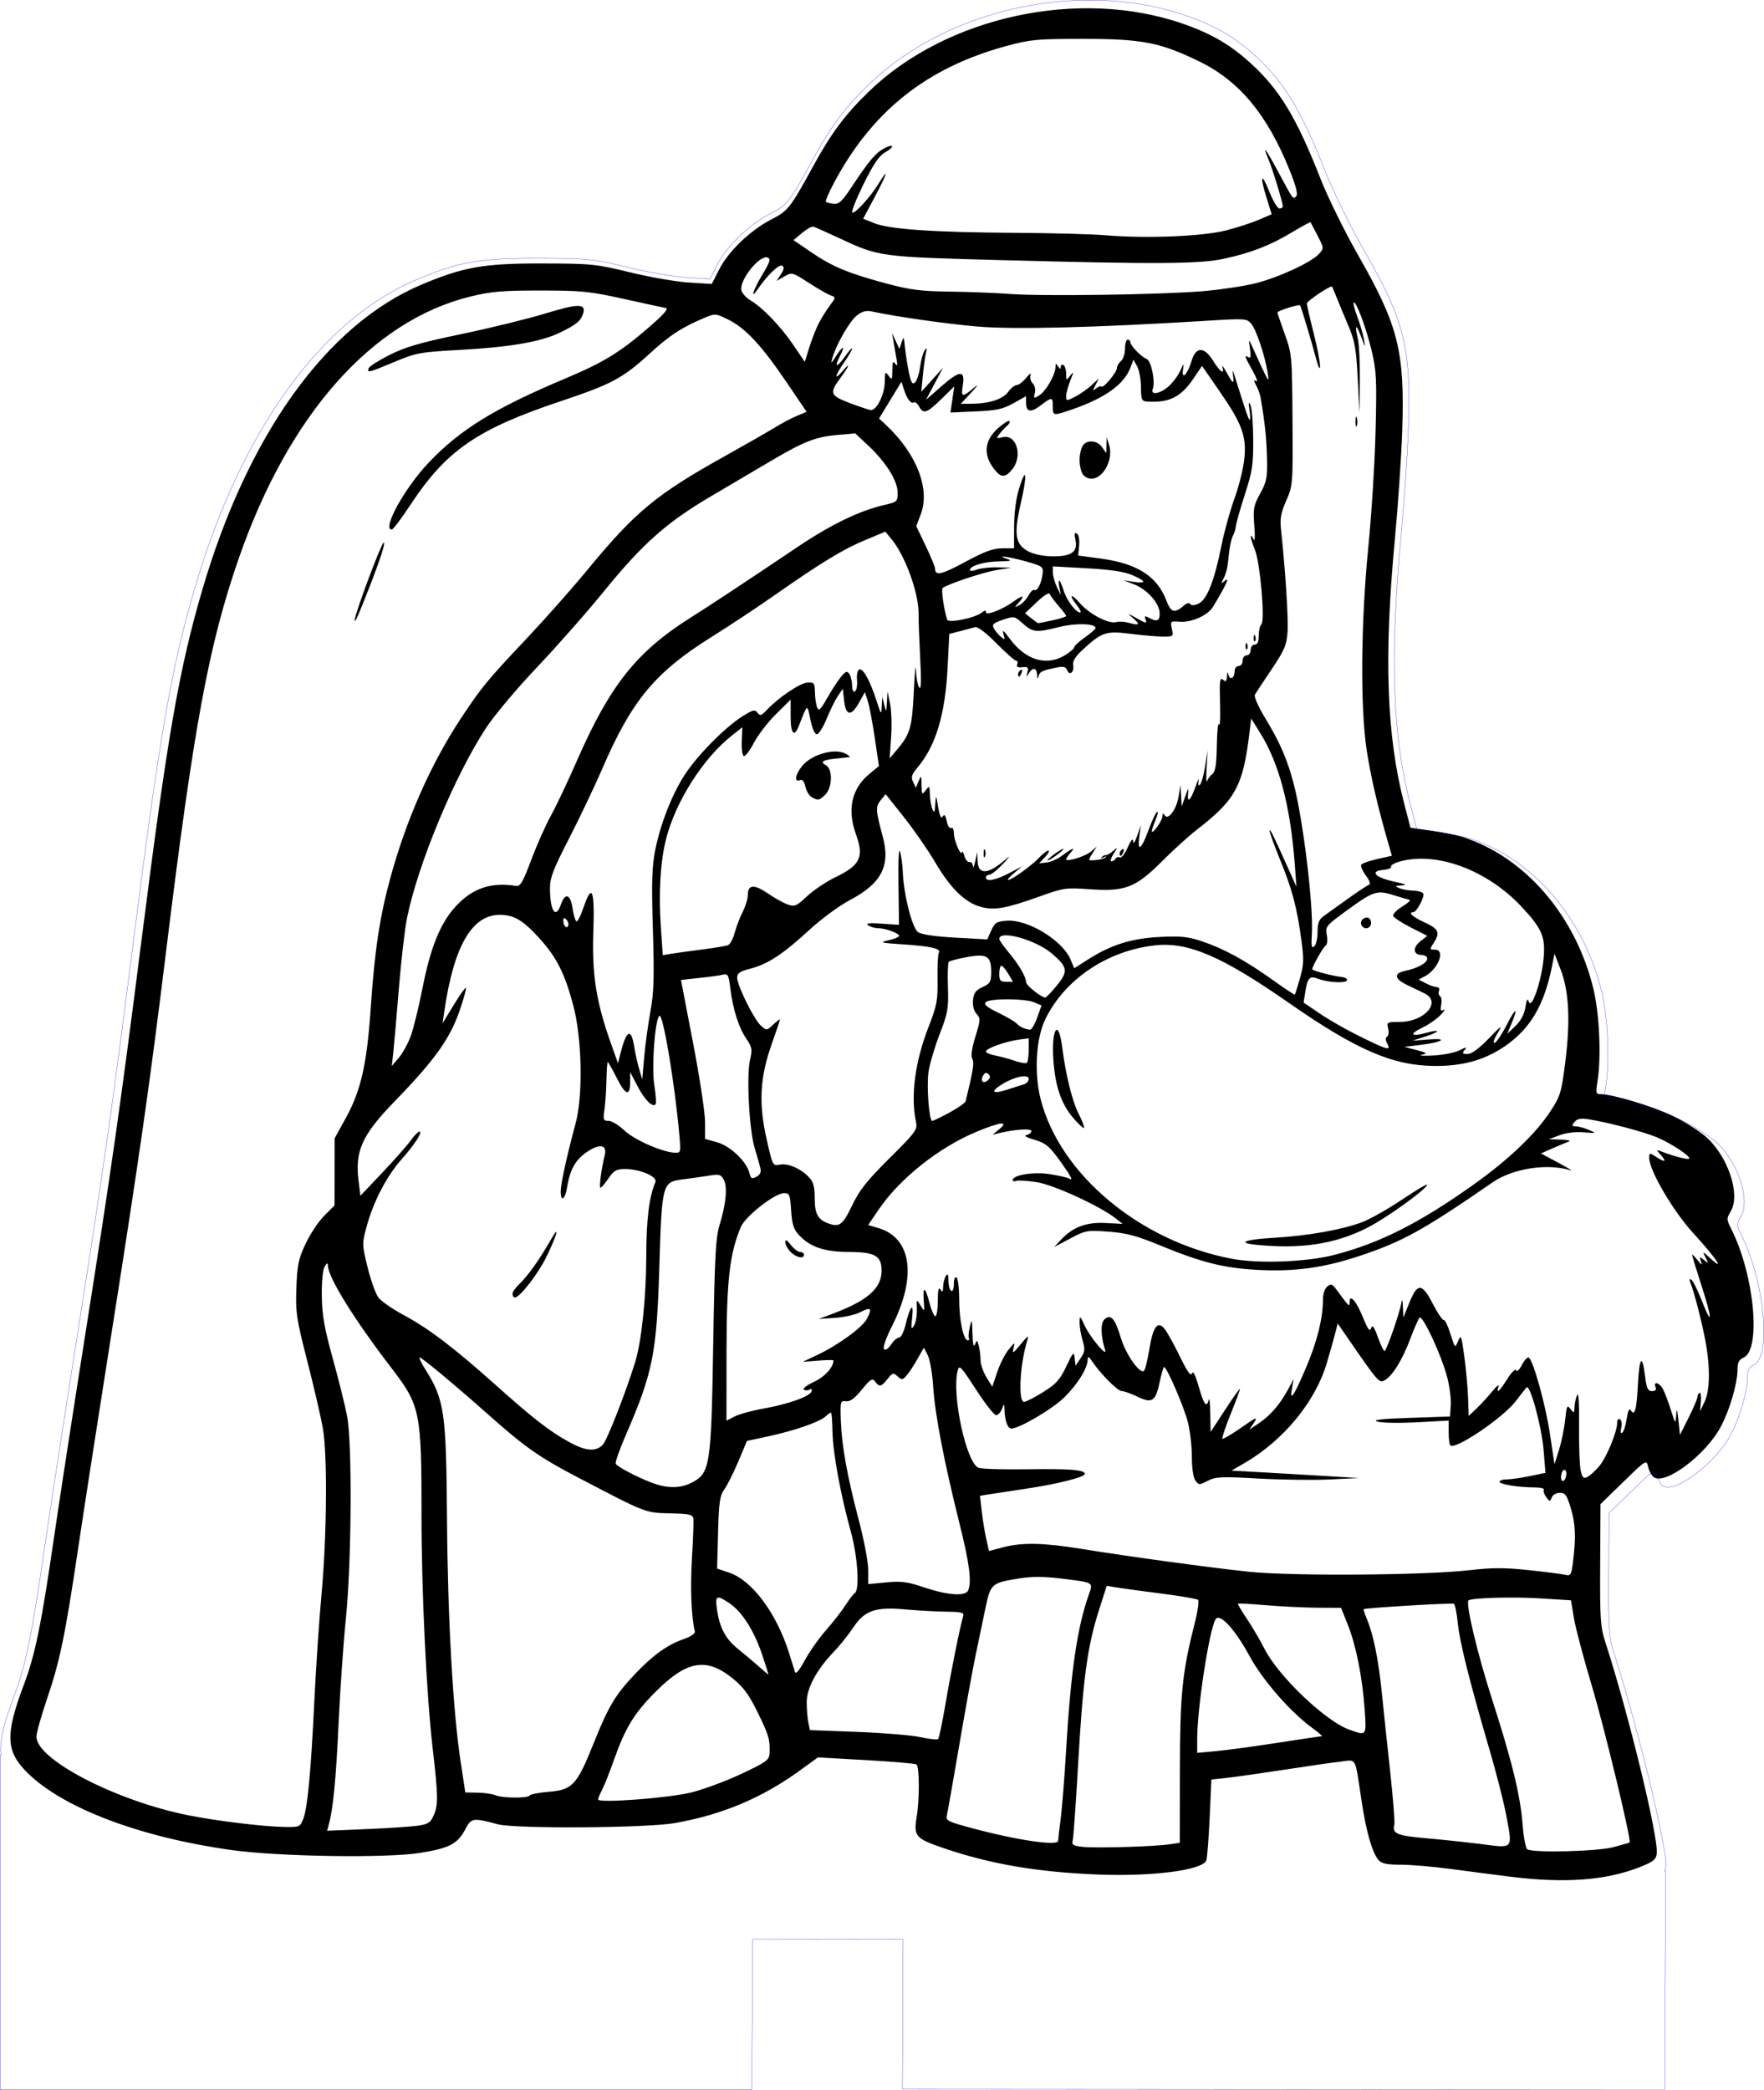 <?xml version="1.0" encoding="UTF-8" standalone="no"?>
<!-- Created with Inkscape (http://www.inkscape.org/) -->

<svg
   xmlns:dc="http://purl.org/dc/elements/1.1/"
   xmlns:cc="http://creativecommons.org/ns#"
   xmlns:rdf="http://www.w3.org/1999/02/22-rdf-syntax-ns#"
   xmlns:svg="http://www.w3.org/2000/svg"
   xmlns="http://www.w3.org/2000/svg"
   xmlns:sodipodi="http://sodipodi.sourceforge.net/DTD/sodipodi-0.dtd"
   xmlns:inkscape="http://www.inkscape.org/namespaces/inkscape"
   width="70.834mm"
   height="83.882mm"
   viewBox="0 0 250.985 297.221"
   id="svg2"
   version="1.1"
   inkscape:version="0.91 r"
   sodipodi:docname="marie_joseph.svg">
  <defs
     id="defs4" />
  <sodipodi:namedview
     id="base"
     pagecolor="#ffffff"
     bordercolor="#666666"
     borderopacity="1.0"
     inkscape:pageopacity="0.0"
     inkscape:pageshadow="2"
     inkscape:zoom="1.4"
     inkscape:cx="3.2849286"
     inkscape:cy="134.73634"
     inkscape:document-units="px"
     inkscape:current-layer="layer1"
     showgrid="false"
     inkscape:window-width="1280"
     inkscape:window-height="748"
     inkscape:window-x="0"
     inkscape:window-y="0"
     inkscape:window-maximized="1"
     fit-margin-top="0"
     fit-margin-left="0"
     fit-margin-right="0"
     fit-margin-bottom="0" />
  <g
     inkscape:label="Calque 1"
     inkscape:groupmode="layer"
     id="layer1"
     transform="translate(-16.555,-12.397)">
    <path
       style="fill:#000000"
       d="m 231.423,279.325 c -2.198,-0.274 -6.017,-0.769 -8.487,-1.1 -2.47,-0.331 -5.655,-0.602 -7.077,-0.602 -1.989,0 -2.719,-0.154 -3.163,-0.666 -0.9,-1.038 -1.742,-3.969 -2.413,-8.401 -0.985,-6.506 -0.625,-5.865 -3.136,-5.576 -1.196,0.137 -4.743,0.648 -7.883,1.134 -3.14,0.486 -6.753,0.999 -8.029,1.138 l -2.321,0.254 -0.248,5.456 c -0.136,3.001 -0.351,5.725 -0.477,6.054 -0.53,1.38 -7.629,2.308 -15.351,2.006 -8.675,-0.339 -15.335,-1.476 -22.041,-3.762 -3.989,-1.36 -4.27,-1.687 -3.815,-4.442 0.421,-2.551 0.397,-7.192 -0.038,-7.461 -0.205,-0.127 -3.443,-0.403 -7.194,-0.614 l -6.821,-0.383 -2.605,1.889 c -5.37,3.893 -11.085,6.29 -17.784,7.458 -4.047,0.706 -22.68,0.827 -25.161,0.164 -3.518,-0.94 -3.762,-0.906 -4.578,0.639 -1.141,2.16 -2.249,2.748 -6.458,3.431 -4.742,0.769 -20.054,0.54 -26.83,-0.401 -12.897,-1.792 -23.824,-5.903 -28.959,-10.895 -3.206,-3.116 -3.312,-5.449 -0.574,-12.71 1.572,-4.171 2.475,-8.582 4.241,-20.741 0.745,-5.128 2.709,-17.886 4.365,-28.352 3.846,-24.313 5.115,-33.208 8.174,-57.275 3.624,-28.513 5.265,-37.943 8.569,-49.241 6.461,-22.097 17.71,-37.757 31.21,-43.45 5.951,-2.51 8.867,-3.022 17.12,-3.004 7.067,0.015 7.666,0.075 12.559,1.266 2.826,0.688 6.593,1.34 8.372,1.45 l 3.235,0.199 1.098,-2.14 c 1.308,-2.549 4.457,-5.545 7.425,-7.065 2.338,-1.197 2.649,-1.595 5.944,-7.614 2.542,-4.643 4.505,-7.272 7.858,-10.523 11.064,-10.726 29.983,-14.809 44.752,-9.658 4.054,1.414 6.774,3.01 9.696,5.69 4.059,3.723 6.455,7.701 9.841,16.337 1.05,2.679 3.475,7.593 5.473,11.09 5.606,9.815 6.529,13.522 6.157,24.737 -0.122,3.663 -0.592,10.599 -1.045,15.413 -1.582,16.813 -1.187,27.996 1.328,37.663 l 0.888,3.412 3.007,0.43 c 1.654,0.236 3.689,0.651 4.523,0.922 8.839,2.868 16,11.221 18.505,21.584 0.857,3.545 1.128,9.745 0.574,13.149 -0.263,1.617 -0.219,1.808 0.418,1.808 1.679,0 7.372,1.702 10.184,3.045 1.676,0.8 3.85,2.161 4.831,3.025 3.134,2.758 4.95,8.182 3.54,10.57 -0.628,1.064 -0.624,1.178 0.094,2.607 3.257,6.482 4.255,17.117 1.711,18.235 -0.643,0.282 -0.855,0.694 -0.855,1.658 0,1.998 -1.09,5.741 -2.377,8.163 -2.148,4.043 -8.032,8.43 -9.582,7.143 -0.303,-0.251 -0.65,-0.916 -0.772,-1.477 -0.216,-0.998 -0.292,-0.951 -3.492,2.162 l -3.271,3.182 -0.045,8.615 c -0.041,7.799 0.031,8.85 0.757,11.089 3.281,10.118 7.556,27.699 7.292,29.986 -0.1,0.868 -0.477,1.172 -2.402,1.934 -4.8,1.901 -10.688,2.338 -18.457,1.369 z m 14.651,-4.192 c 1.239,-0.323 2.294,-0.628 2.345,-0.679 0.285,-0.285 -3.589,-16.334 -5.389,-22.329 -1.163,-3.872 -2.303,-8.181 -2.534,-9.575 l -0.42,-2.534 -4.394,-0.275 c -3.96,-0.247 -9.813,-0.076 -10.188,0.299 -0.427,0.427 1.29,7.642 3.307,13.897 2.877,8.92 4.08,13.843 4.394,17.977 0.135,1.779 0.434,3.361 0.664,3.514 0.801,0.535 9.867,0.316 12.215,-0.295 z m -63.173,-0.407 1.522,-0.222 0.012,-10.333 c 0.013,-10.818 0.327,-13.929 2.119,-20.946 0.422,-1.653 0.629,-3.126 0.46,-3.273 -0.169,-0.147 -2.534,-0.552 -5.255,-0.9 -2.721,-0.348 -5.575,-0.737 -6.342,-0.865 l -1.395,-0.232 -1.137,3.565 c -1.614,5.062 -2.241,9.703 -2.922,21.642 -0.328,5.756 -0.685,10.755 -0.793,11.109 -0.158,0.519 0.121,0.677 1.44,0.817 1.909,0.202 10.078,-0.037 12.292,-0.361 z m 47.953,-4.188 c -0.34,-1.815 -1.402,-5.973 -2.359,-9.239 -2.836,-9.679 -4.244,-15.291 -4.522,-18.03 -0.144,-1.417 -0.391,-2.657 -0.549,-2.755 -0.255,-0.158 -12.592,0.576 -12.842,0.763 -0.055,0.041 0.162,0.702 0.482,1.468 0.906,2.168 1.633,5.763 2.09,10.332 0.23,2.302 0.765,7.342 1.188,11.2 0.423,3.857 0.693,7.306 0.6,7.664 -0.33,1.262 0.364,1.555 4.535,1.918 2.28,0.198 5.857,0.579 7.95,0.846 4.522,0.577 4.354,0.781 3.428,-4.166 z m -63.747,3.687 c 0,-0.194 0.164,-1.607 0.364,-3.14 0.2,-1.533 0.55,-5.955 0.778,-9.827 0.646,-11.003 1.574,-17.387 3.193,-21.959 0.674,-1.904 0.854,-1.797 -4.037,-2.392 -2.315,-0.282 -4.068,-0.284 -5.801,-0.007 -4.002,0.639 -4.111,0.736 -4.853,4.302 -0.357,1.717 -0.991,4.748 -1.407,6.737 -0.417,1.988 -1.459,7.725 -2.315,12.749 -0.857,5.023 -1.647,9.491 -1.757,9.929 -0.181,0.721 0.15,0.889 3.537,1.797 6.454,1.731 12.299,2.592 12.299,1.812 z m -91.007,-2.165 c 1.44,-0.224 1.734,-0.436 2.219,-1.595 0.594,-1.421 0.564,-2.785 -0.204,-9.397 -0.89,-7.667 -1.594,-22.351 -1.588,-33.134 0.008,-14.704 -0.178,-15.622 -4.245,-20.915 -5.328,-6.934 -9.046,-12.925 -9.08,-14.632 -0.008,-0.425 -0.132,-0.377 -0.461,0.18 -0.268,0.454 -0.429,2.144 -0.4,4.186 0.04,2.724 0.363,4.554 1.58,8.943 0.841,3.035 1.754,6.717 2.029,8.182 0.732,3.909 0.624,20.819 -0.183,28.733 -0.352,3.454 -0.818,10.133 -1.035,14.842 -0.366,7.952 -0.773,12.18 -1.387,14.424 l -0.25,0.914 5.673,-0.236 c 3.12,-0.13 6.42,-0.352 7.333,-0.494 z m -16.385,-1.003 c 0.608,-1.584 1.088,-6.76 1.58,-17.03 0.215,-4.5 0.667,-11.179 1.004,-14.842 0.762,-8.295 0.857,-19.744 0.196,-23.595 -0.27,-1.57 -1.259,-5.851 -2.198,-9.514 -1.572,-6.128 -1.697,-6.964 -1.574,-10.465 0.116,-3.299 0.291,-4.139 1.312,-6.313 0.648,-1.379 1.839,-3.169 2.648,-3.977 l 1.47,-1.47 0.007,-4.776 0.007,-4.776 1.622,-2.941 c 2.112,-3.828 2.977,-7.654 3.508,-15.517 0.56,-8.287 1.282,-13.051 2.838,-18.726 2.259,-8.239 5.787,-16.187 10.015,-22.566 2.948,-4.447 3.729,-5.396 9.365,-11.364 2.597,-2.75 6.484,-7.141 8.639,-9.757 6.795,-8.251 9.781,-10.721 19.526,-16.151 2.903,-1.618 6.084,-3.437 7.069,-4.043 0.984,-0.606 2.416,-1.363 3.181,-1.682 l 1.391,-0.581 -2.905,-4.28 c -3.505,-5.163 -5.79,-7.616 -8.228,-8.831 -1.738,-0.866 -1.9,-0.882 -3.237,-0.325 -3.344,1.394 -5.092,2.525 -7.942,5.14 -3.829,3.512 -5.416,4.362 -12.667,6.784 -11.896,3.973 -16.283,6.996 -21.391,14.74 -1.277,1.936 -2.47,3.52 -2.652,3.52 -1.447,0 1.848,-5.956 5.296,-9.572 4.46,-4.679 9.381,-7.704 19.351,-11.895 5.41,-2.274 7.772,-3.71 11.764,-7.151 2.307,-1.989 3.033,-2.812 2.555,-2.897 -0.368,-0.066 -3.066,-0.651 -5.996,-1.301 -4.804,-1.066 -5.965,-1.182 -11.797,-1.185 -5.427,-0.003 -7.034,0.135 -9.973,0.853 -14.025,3.43 -25.874,16.814 -32.975,37.251 -4.266,12.278 -6.397,23.792 -10.332,55.836 -2.313,18.834 -3.779,29.084 -7.81,54.611 -1.868,11.826 -4.006,25.612 -4.751,30.635 -1.78,11.999 -2.579,15.848 -4.39,21.146 -0.827,2.421 -1.504,4.836 -1.504,5.367 0,3.253 11.334,9.117 21.596,11.173 3.965,0.794 10.627,1.607 13.617,1.661 2.252,0.041 2.304,0.018 2.77,-1.196 z m 7.303,-170.461 c 0,-0.786 3.642,-10.575 4.083,-10.972 0.437,-0.395 -0.388,2.203 -2.048,6.45 -1.571,4.019 -2.035,5.05 -2.035,4.523 z m 1.979,-35.804 c 0.077,-0.262 1.418,-1.12 2.981,-1.909 2.259,-1.139 4.363,-1.75 10.263,-2.979 4.082,-0.85 9.416,-2.157 11.855,-2.904 4.731,-1.448 5.887,-1.451 5.431,-0.014 -0.344,1.083 -1.016,1.629 -3.396,2.761 -2.697,1.282 -7.048,2.029 -14.081,2.417 -5.771,0.318 -6.262,0.408 -9.397,1.719 -3.685,1.541 -3.854,1.583 -3.656,0.908 z m 45.972,202.541 c 1.779,-0.449 4.99,-1.647 7.136,-2.662 3.542,-1.675 3.905,-1.943 3.945,-2.914 0.079,-1.928 -0.104,-2.554 -1.701,-5.814 -1.224,-2.499 -2.016,-3.576 -3.528,-4.802 -3.812,-3.089 -6.606,-2.567 -11.195,2.094 -2.871,2.915 -4.139,5.013 -5.696,9.426 -0.612,1.733 -1.375,3.659 -1.696,4.28 -0.321,0.621 -0.584,1.248 -0.584,1.395 0,0.568 10.117,-0.194 13.32,-1.003 z m -23.057,0.447 c 0.111,-0.18 1.358,-0.42 2.769,-0.534 3.321,-0.267 3.966,-0.968 6.336,-6.888 2.114,-5.282 3.09,-6.912 5.929,-9.895 2.546,-2.675 4.579,-4.131 6.883,-4.928 0.973,-0.336 1.659,-0.796 1.592,-1.066 -0.502,-2.015 -0.669,-6.228 -0.414,-10.408 0.167,-2.729 0.257,-5.271 0.201,-5.651 -0.088,-0.597 -0.535,-0.699 -3.311,-0.761 -3.553,-0.079 -3.34,0.004 -13.214,-5.159 -5.376,-2.811 -7.414,-4.24 -12.552,-8.8 -5.062,-4.493 -9.732,-8.37 -9.891,-8.211 -0.08,0.08 0.296,0.843 0.834,1.696 2.721,4.31 2.973,6.057 3.082,21.355 0.101,14.122 0.843,27.27 1.951,34.536 l 0.653,4.281 1.738,0.027 c 0.956,0.015 2.08,0.174 2.499,0.354 1.004,0.432 4.656,0.471 4.915,0.053 z m 106.45,-7.502 c 3.272,-0.508 6.08,-0.923 6.241,-0.923 0.161,0 -0.394,-0.497 -1.233,-1.105 -3.191,-2.311 -7.151,-6.84 -9.059,-10.359 -2.074,-3.826 -4.255,-6.155 -4.819,-5.147 -0.916,1.638 -2.597,12.649 -2.597,17.016 l 0,1.956 2.759,-0.257 c 1.518,-0.141 5.436,-0.673 8.707,-1.18 z m -47.253,-5.68 c 0.765,-4.5 2.064,-10.939 2.496,-12.368 0.141,-0.466 -0.296,-0.575 -2.392,-0.595 -1.411,-0.013 -4.02,-0.156 -5.799,-0.318 -4.343,-0.394 -5.847,0.132 -7.496,2.622 -0.669,1.011 -1.894,2.538 -2.721,3.394 -2.425,2.51 -3.864,5.178 -3.864,7.165 0,0.945 0.102,2.227 0.226,2.849 l 0.226,1.131 6.719,0.253 c 3.696,0.139 7.747,0.475 9.003,0.747 1.256,0.272 2.391,0.398 2.522,0.281 0.131,-0.117 0.617,-2.439 1.08,-5.16 z m 59.605,0.856 c -0.333,-4.603 -1.22,-9.034 -2.4,-11.988 l -0.95,-2.379 -3.289,-0.017 c -1.809,-0.009 -5.088,-0.166 -7.285,-0.348 -2.198,-0.182 -4.043,-0.284 -4.101,-0.227 -0.058,0.057 0.517,1.027 1.277,2.155 0.76,1.128 1.885,3.045 2.5,4.26 1.954,3.864 8.611,10.232 11.994,11.473 2.571,0.943 2.538,0.987 2.254,-2.931 z M 124.99,247.731 c -1.143,-3.401 -2.864,-6.101 -4.652,-7.299 -1.852,-1.241 -2.066,-1.126 -1.762,0.941 0.378,2.566 1.225,4.149 2.966,5.543 0.832,0.667 2.135,1.764 2.894,2.439 0.759,0.675 1.412,1.231 1.45,1.237 0.038,0.006 -0.365,-1.282 -0.896,-2.861 z m 9.104,-3.479 c 1.031,-1.178 2.28,-2.785 2.777,-3.572 0.497,-0.787 1.081,-1.54 1.299,-1.675 0.719,-0.445 0.423,-5.206 -0.541,-8.689 -1.478,-5.344 -2.568,-11.252 -2.625,-14.239 -0.029,-1.519 -0.126,-2.764 -0.214,-2.766 -0.088,-0.002 -0.449,0.258 -0.802,0.577 -0.857,0.775 -4.44,2.013 -8.141,2.811 l -3.014,0.65 -1.216,2.891 c -0.669,1.59 -1.563,3.378 -1.987,3.973 -0.662,0.929 -0.79,1.807 -0.908,6.188 l -0.137,5.105 1.692,0.564 c 3.288,1.096 6.776,5.778 8.559,11.487 0.359,1.151 0.737,2.349 0.838,2.662 0.116,0.358 0.623,-0.247 1.364,-1.629 0.649,-1.209 2.023,-3.162 3.054,-4.34 z m 20.225,-5.668 c 0.502,-1.308 0.167,-3.84 -1.267,-9.578 -2.173,-8.697 -3.464,-15.407 -3.715,-19.313 -0.121,-1.884 -0.469,-3.919 -0.774,-4.522 l -0.554,-1.097 -0.945,1.668 c -0.52,0.917 -1.217,1.969 -1.548,2.337 -0.548,0.608 -0.663,0.615 -1.259,0.075 -0.601,-0.543 -0.721,-0.511 -1.42,0.377 -0.891,1.132 -1.172,1.19 -1.775,0.365 -0.384,-0.525 -0.635,-0.371 -1.889,1.159 -1.032,1.26 -1.68,1.733 -2.263,1.652 -0.78,-0.107 -0.812,0.017 -0.72,2.742 0.122,3.576 0.907,7.916 2.589,14.295 0.721,2.734 1.31,5.87 1.31,6.968 l 0,1.998 2.569,-0.241 c 2.158,-0.203 3.025,-0.087 5.423,0.721 3.352,1.13 5.895,1.291 6.239,0.394 z m 71.206,-2.838 c 3.35,-0.389 5.061,-0.393 8.563,-0.019 2.407,0.257 4.748,0.556 5.201,0.664 0.747,0.178 0.848,0.005 1.075,-1.834 0.436,-3.536 0.36,-5.394 -0.314,-7.645 -0.558,-1.862 -0.789,-2.188 -1.555,-2.188 -0.505,0 -1.013,0.292 -1.158,0.666 -0.242,0.624 -0.292,0.62 -0.79,-0.056 -0.292,-0.397 -0.441,-0.868 -0.331,-1.047 0.11,-0.178 -0.471,-0.325 -1.291,-0.325 -2.275,0 -5.023,-0.445 -5.023,-0.813 0,-0.181 0.461,-0.329 1.024,-0.329 0.563,0 2.036,-0.209 3.273,-0.465 l 2.249,-0.465 -0.268,-3.246 c -0.279,-3.384 -1.946,-9.479 -2.436,-8.905 -0.155,0.182 -0.844,1.062 -1.53,1.956 -1.838,2.394 -8.618,6.974 -9.306,6.286 -0.131,-0.131 -0.237,-0.978 -0.237,-1.883 l 0,-1.646 -4.51,0.243 c -2.481,0.133 -5.007,0.089 -5.613,-0.098 -0.804,-0.248 0.445,-0.392 4.605,-0.531 l 5.708,-0.19 0.115,-1.58 c 0.063,-0.869 -0.165,-2.667 -0.507,-3.996 -0.798,-3.1 -3.516,-8.946 -3.941,-8.478 -0.177,0.195 -0.773,1.555 -1.323,3.023 -1.119,2.981 -2.554,5.298 -3.645,5.881 -0.775,0.415 -0.92,0.251 -4.999,-5.655 l -1.68,-2.432 -0.322,1.29 c -0.177,0.71 -0.729,2.668 -1.227,4.353 -1.625,5.493 -6.164,11.003 -11.715,14.219 l -1.842,1.067 4.506,0.251 c 2.478,0.138 6.561,0.377 9.073,0.53 l 4.567,0.279 -4.186,0.201 c -2.302,0.11 -6.86,0.051 -10.127,-0.132 -5.283,-0.296 -6.08,-0.261 -7.203,0.32 -1.201,0.621 -1.287,0.62 -1.766,-0.035 -0.305,-0.418 -0.503,-1.75 -0.503,-3.39 0,-1.486 -0.262,-3.722 -0.583,-4.97 -0.557,-2.169 -2.987,-7.786 -3.367,-7.786 -0.1,0 -0.375,0.929 -0.611,2.064 -0.587,2.825 -1.085,3.166 -3.161,2.161 -0.909,-0.44 -1.919,-0.8 -2.245,-0.8 -0.588,0 -2.949,-2.36 -4.19,-4.186 -0.527,-0.776 -0.65,-0.826 -0.666,-0.27 -0.036,1.228 -1.429,3.472 -3.31,5.33 -1.688,1.668 -6.418,4.454 -7.563,4.454 -0.51,0 -0.916,-1.123 -0.964,-2.664 -0.029,-0.948 -0.031,-0.948 -0.373,-0.095 -0.189,0.471 -0.564,0.855 -0.832,0.853 -0.268,-0.002 -1.552,-1.642 -2.852,-3.645 -2.193,-3.378 -2.382,-3.57 -2.615,-2.64 -0.859,3.423 1.254,13.157 2.991,13.774 0.466,0.166 3.587,0.258 6.936,0.206 6.031,-0.094 8.182,0.079 8.182,0.66 0,0.458 -3.919,1.444 -8.372,2.106 -2.198,0.327 -4.571,0.688 -5.273,0.801 l -1.278,0.207 0.244,2.163 c 0.134,1.19 0.422,2.958 0.64,3.929 l 0.396,1.766 1.97,-0.525 c 2.704,-0.72 5.727,-0.664 11.104,0.205 7.066,1.142 18.509,2.703 23.975,3.271 6.049,0.628 25.062,0.495 31.206,-0.219 z M 114.942,223.296 c 2.65,-1.353 2.805,-2.332 3.087,-19.503 0.207,-12.605 0.352,-15.37 0.896,-17.125 0.93,-2.999 1.163,-5.441 0.617,-6.461 -0.418,-0.78 -0.632,-0.836 -2.231,-0.576 -0.973,0.158 -2.624,0.393 -3.669,0.522 -2.848,0.353 -2.919,0.622 -3.274,12.397 -0.372,12.349 -0.913,15.069 -4.771,23.955 -0.9,2.073 -1.545,3.917 -1.434,4.096 0.277,0.449 3.022,1.891 5.098,2.679 2.214,0.841 4.054,0.845 5.68,0.015 z m 124.473,-1.281 c 0,-0.419 -0.171,-0.655 -0.381,-0.526 -0.209,0.129 -0.381,0.578 -0.381,0.996 0,0.419 0.171,0.655 0.381,0.526 0.209,-0.129 0.381,-0.578 0.381,-0.996 z m 4.686,-1.082 c 1.032,-1.227 2.544,-4.876 2.544,-6.14 0,-0.454 0.168,-0.665 0.411,-0.515 0.229,0.141 0.306,0.672 0.175,1.196 -0.144,0.574 -0.09,0.852 0.137,0.711 0.206,-0.127 0.491,-1.015 0.635,-1.973 0.17,-1.133 0.37,-1.566 0.572,-1.239 0.574,0.929 0.837,-0.002 1.027,-3.641 0.207,-3.965 0.613,-4.429 1.021,-1.167 0.214,1.714 0.394,2.098 0.984,2.098 0.485,0 0.65,-0.187 0.503,-0.571 -0.347,-0.904 0.547,-0.663 1.057,0.285 0.253,0.471 0.757,1.798 1.12,2.949 0.646,2.046 0.663,2.063 0.757,0.761 0.077,-1.059 0.143,-0.908 0.32,0.736 l 0.223,2.068 1.237,-2.471 c 0.68,-1.359 1.237,-2.665 1.237,-2.901 0,-0.237 0.135,-0.514 0.301,-0.617 0.166,-0.102 0.253,0.444 0.193,1.214 l -0.108,1.4 0.639,-1.332 c 0.768,-1.601 0.82,-4.845 0.138,-8.563 -0.492,-2.682 -1.598,-6.989 -2.141,-8.34 -0.195,-0.486 -0.156,-0.644 0.12,-0.473 0.227,0.14 0.891,1.474 1.476,2.965 1.543,3.934 1.521,2.665 -0.038,-2.144 -0.737,-2.275 -1.337,-4.233 -1.332,-4.351 0.005,-0.118 0.349,0.213 0.766,0.736 0.605,0.759 0.704,0.798 0.491,0.19 -0.245,-0.699 -0.209,-0.714 0.438,-0.19 0.667,0.541 0.678,0.52 0.212,-0.381 -0.467,-0.902 -0.428,-0.892 0.748,0.19 2.167,1.994 0.676,-0.185 -2.472,-3.614 -2.883,-3.14 -6.281,-8.937 -6.281,-10.717 0,-0.751 0.045,-0.76 0.938,-0.175 1.301,0.852 1.598,0.768 0.738,-0.211 -0.715,-0.814 -0.715,-0.822 0.036,-0.535 1.975,0.755 3.996,1.258 3.996,0.994 0,-0.444 -2.639,-2.163 -4.6,-2.997 -1.824,-0.776 -7.046,-2.157 -9.69,-2.562 -1.159,-0.178 -1.665,-0.086 -2.045,0.371 -0.431,0.519 -0.4,0.61 0.209,0.624 0.392,0.009 1.226,0.241 1.854,0.515 1.106,0.482 1.081,0.492 -0.761,0.337 -1.146,-0.097 -2.508,0.066 -3.425,0.41 l -1.522,0.571 1.713,0.057 c 0.942,0.031 1.456,0.149 1.142,0.262 -0.314,0.113 -1.341,0.541 -2.283,0.952 l -1.713,0.747 2.474,1.322 c 1.361,0.727 2.131,1.212 1.713,1.078 -3.223,-1.029 -8.191,-0.265 -11.036,1.698 -9.912,6.839 -12.819,8.446 -18.971,10.489 -5.093,1.691 -9.238,2.257 -14.489,1.979 -4.817,-0.256 -7.992,-1.055 -13.952,-3.511 -3.29,-1.356 -4.731,-1.738 -7.269,-1.926 -3.04,-0.226 -3.256,-0.187 -5.447,0.976 l -2.282,1.211 0.95,-1.017 c 1.696,-1.817 3.61,-2.541 6.345,-2.401 l 2.452,0.126 -0.96,-0.761 c -2.196,-1.742 -8.814,-4.788 -11.229,-5.169 -1.341,-0.212 -2.668,-0.296 -2.949,-0.188 -0.281,0.108 -0.511,0.058 -0.511,-0.112 0,-0.732 3.024,-1.21 5.316,-0.841 1.266,0.204 2.471,0.476 2.679,0.604 0.676,0.418 0.403,-0.154 -1.042,-2.189 -1.75,-2.464 -2.182,-2.821 -4.098,-3.39 -0.972,-0.289 -1.282,-0.507 -0.856,-0.605 0.366,-0.084 0.666,-0.335 0.666,-0.558 0,-0.396 -2.367,-0.243 -4.567,0.294 l -0.951,0.232 0.951,-0.785 c 1.443,-1.191 0.145,-1.043 -3.25,0.37 -5.363,2.232 -10.919,6.652 -13.921,11.073 l -1.483,2.184 1.487,0.445 c 4.687,1.404 5.457,6.874 1.949,13.84 -0.907,1.802 -1.385,3.166 -1.18,3.371 0.205,0.205 0.607,-0.058 0.994,-0.648 0.358,-0.546 0.87,-0.992 1.139,-0.992 0.269,0 0.685,-0.815 0.924,-1.811 0.653,-2.721 1.201,-3.325 0.946,-1.043 -0.178,1.597 -0.138,1.784 0.252,1.164 0.256,-0.406 0.444,-1.434 0.418,-2.283 -0.046,-1.537 -0.044,-1.54 0.525,-0.593 0.562,0.936 0.57,0.925 0.453,-0.666 -0.16,-2.176 0.219,-2.043 0.816,0.285 0.268,1.047 0.643,1.903 0.833,1.903 0.19,0 0.348,-0.985 0.351,-2.188 0.004,-1.553 0.113,-2.023 0.375,-1.617 0.293,0.453 0.371,0.374 0.381,-0.381 0.007,-0.523 0.178,-1.208 0.381,-1.522 0.281,-0.434 0.37,-0.281 0.375,0.644 0.003,0.668 0.177,1.32 0.386,1.45 0.223,0.138 0.381,-0.257 0.381,-0.951 0,-0.694 0.158,-1.089 0.381,-0.951 0.209,0.129 0.381,1.532 0.381,3.118 0,2.939 0.607,5.825 1.224,5.825 0.189,0 0.261,-0.133 0.161,-0.295 -0.1,-0.162 -0.042,-0.89 0.129,-1.617 0.282,-1.2 0.317,-1.112 0.377,0.961 0.043,1.497 0.166,2.028 0.356,1.543 0.268,-0.686 0.308,-0.672 0.539,0.19 0.137,0.512 0.251,1.425 0.254,2.028 0.003,0.603 0.38,1.704 0.839,2.446 l 0.834,1.349 0.69,-2.065 c 0.38,-1.136 1.108,-2.579 1.619,-3.207 0.902,-1.109 0.922,-1.115 0.704,-0.19 -0.192,0.812 -0.043,0.729 1.019,-0.571 1.005,-1.229 1.187,-1.339 0.948,-0.571 -1.06,3.405 -1.336,8.753 -0.452,8.753 0.268,0 1.486,-0.625 2.707,-1.388 1.854,-1.16 2.395,-1.76 3.289,-3.651 0.979,-2.07 1.081,-2.171 1.194,-1.181 l 0.124,1.082 0.721,-1.064 c 0.622,-0.918 0.661,-1.263 0.285,-2.518 -0.24,-0.8 -0.432,-1.948 -0.427,-2.552 0.008,-1.062 0.032,-1.048 0.72,0.425 0.798,1.706 3.288,4.664 2.898,3.442 -0.633,-1.983 -0.655,-3.859 -0.052,-4.36 0.901,-0.748 1.483,-0.075 2.303,2.664 0.687,2.294 2.636,5.107 3.267,4.716 0.174,-0.107 0.522,-1.475 0.774,-3.04 0.541,-3.354 1.224,-4.223 2.25,-2.864 0.374,0.496 1.338,2.251 2.142,3.899 1.039,2.132 1.527,2.807 1.691,2.341 0.15,-0.428 0.482,0.227 0.957,1.886 0.739,2.582 1.113,3.073 1.426,1.875 0.096,-0.366 0.194,0.513 0.218,1.955 l 0.044,2.621 2.086,-3.192 c 1.147,-1.755 2.089,-3.073 2.093,-2.928 0.004,0.145 -0.594,1.756 -1.329,3.579 -0.735,1.823 -1.258,3.394 -1.162,3.49 0.096,0.096 1.297,-0.61 2.669,-1.569 2.151,-1.504 2.403,-1.604 1.828,-0.726 l -0.667,1.018 1.373,-0.935 c 1.636,-1.114 2.978,-2.664 4.103,-4.74 l 0.825,-1.522 -0.241,1.332 c -0.372,2.053 0.318,1.022 2.042,-3.054 1.548,-3.66 2.364,-6.95 2.364,-9.528 0,-0.827 0.252,-1.615 0.612,-1.914 0.525,-0.436 0.71,-0.375 1.305,0.429 1.885,2.549 1.863,2.528 1.877,1.747 0.021,-1.206 0.981,-0.065 1.946,2.311 0.665,1.639 0.926,1.974 1.115,1.434 0.188,-0.537 0.417,-0.234 0.958,1.271 0.391,1.087 0.818,1.976 0.95,1.976 0.272,0 2.161,-5.401 2.397,-6.85 0.101,-0.624 0.176,-0.428 0.218,0.571 l 0.064,1.522 0.846,-2.088 c 1.17,-2.887 1.795,-2.861 3.35,0.138 0.702,1.354 1.4,2.386 1.551,2.293 0.151,-0.093 0.574,0.78 0.94,1.941 0.663,2.105 0.667,2.108 1.104,1.055 0.405,-0.973 0.474,-0.803 0.882,2.179 0.244,1.779 0.484,4.415 0.535,5.857 l 0.092,2.622 1.152,-1.1 c 0.634,-0.605 1.637,-1.7 2.229,-2.432 0.592,-0.733 0.978,-1.032 0.858,-0.666 -0.377,1.148 0.113,0.732 1.251,-1.063 0.62,-0.978 1.168,-1.515 1.262,-1.237 0.096,0.283 0.441,-0.039 0.814,-0.758 0.357,-0.687 0.797,-1.157 0.98,-1.045 0.646,0.399 2.396,6.722 3.022,10.915 l 0.635,4.254 0.647,-2.061 c 0.356,-1.133 0.75,-3.059 0.875,-4.279 0.205,-1.993 0.282,-2.148 0.756,-1.522 0.496,0.654 0.53,0.638 0.566,-0.255 0.021,-0.523 0.19,-1.294 0.375,-1.713 0.212,-0.48 0.315,1.135 0.279,4.376 -0.031,2.826 0.076,5.693 0.238,6.372 0.249,1.043 0.402,1.177 0.985,0.865 0.38,-0.203 1.124,-0.884 1.653,-1.514 z M 102.336,217.868 c 0.613,-0.658 3.318,-7.578 4.608,-11.791 0.887,-2.897 1.553,-9.224 1.56,-14.842 0.007,-5.355 0.399,-8.573 1.3,-10.701 0.331,-0.781 -2.165,-1.858 -4.307,-1.858 -1.248,0 -1.6,0.197 -2.371,1.329 -0.498,0.731 -1.008,1.331 -1.134,1.332 -0.23,0.002 0.131,-2.753 0.603,-4.608 0.39,-1.531 -0.738,-1.726 -2.584,-0.446 -1.615,1.119 -2.37,2.485 -2.775,5.019 -0.281,1.756 -0.918,2.117 -0.904,0.513 0.009,-1.071 0.918,-5.204 2.114,-9.609 1.078,-3.971 0.923,-12.089 -0.32,-16.779 -1.22,-4.603 -2.386,-6.905 -4.883,-9.636 -2.322,-2.541 -3.569,-3.269 -5.598,-3.269 -3.954,0 -6.534,4.491 -7.871,13.7 l -0.249,1.713 1.585,-2.595 c 0.872,-1.427 1.653,-2.528 1.735,-2.446 0.082,0.082 -0.286,1.445 -0.818,3.028 -1.392,4.141 -3.528,7.15 -9.292,13.092 -4.682,4.826 -5.7,7.069 -5.162,11.375 l 0.261,2.085 3.113,-3.283 c 1.712,-1.805 3.525,-3.859 4.03,-4.564 0.504,-0.704 1.071,-1.281 1.258,-1.281 0.516,0 -0.692,1.863 -2.591,3.996 -2.055,2.309 -3.977,6.01 -4.909,9.452 -0.683,2.522 -0.681,2.602 0.126,5.876 0.45,1.826 1.137,3.748 1.527,4.271 0.39,0.523 1.99,1.636 3.557,2.474 3.551,1.898 7.185,4.655 13.054,9.904 5.402,4.831 7.718,6.632 10.501,8.166 2.414,1.331 3.846,1.443 4.836,0.381 z M 89.473,196.438 c 0,-0.277 0.446,-0.92 0.992,-1.427 1.149,-1.069 2.901,-3.534 4.444,-6.25 1.348,-2.375 0.952,-0.82 -0.615,2.413 -1.147,2.366 -3.785,5.77 -4.472,5.77 -0.192,0 -0.348,-0.227 -0.348,-0.505 z m 35.701,16.308 c 3.531,-0.624 6.604,-1.72 6.844,-2.441 0.107,-0.321 0.007,-0.424 -0.254,-0.263 -0.236,0.146 -0.614,0.152 -0.838,0.013 -0.225,-0.139 0.421,-0.636 1.435,-1.106 1.538,-0.712 2.779,-2.076 2.779,-3.053 0,-0.08 -0.985,-0.066 -2.188,0.03 l -2.188,0.175 1.967,-0.928 c 3.104,-1.465 6.533,-3.96 7.191,-5.232 0.769,-1.486 0.541,-1.689 -1.002,-0.891 -0.681,0.352 -2.281,0.709 -3.556,0.794 l -2.317,0.153 1.907,-0.711 c 5.008,-1.868 7.036,-3.642 7.036,-6.155 0,-2.129 -0.936,-2.654 -4.747,-2.665 -3.407,-0.009 -5.458,-0.717 -7.034,-2.427 -0.74,-0.803 -0.967,-1.526 -1.091,-3.475 -0.142,-2.229 -0.235,-2.461 -0.988,-2.461 -1.34,0 -5.529,3.281 -6.181,4.841 -1.583,3.789 -2.017,7.583 -2.025,17.717 l -0.008,9.809 1.165,-0.603 c 0.641,-0.331 2.482,-0.835 4.091,-1.12 z m 3.877,-22.273 c -0.419,-0.419 -0.761,-1.041 -0.761,-1.383 0,-0.453 0.214,-0.35 0.789,0.381 0.434,0.552 1.033,1.003 1.332,1.003 0.299,0 0.543,0.171 0.543,0.381 0,0.643 -1.1,0.423 -1.903,-0.381 z m 77.38,0.405 c 6.449,-1.666 12.13,-4.539 19.853,-10.039 4.962,-3.534 8.779,-7.182 10.874,-10.391 1.416,-2.17 1.561,-2.652 2.114,-7.04 0.735,-5.831 0.524,-10.013 -0.658,-13.083 l -0.88,-2.283 -0.34,1.713 c -1.109,5.583 -3.09,8.959 -6.713,11.443 -2.854,1.956 -5.937,2.832 -9.914,2.814 -6.023,-0.026 -11.165,-2.243 -20.866,-8.996 -9.542,-6.642 -14.34,-8.692 -19.076,-8.15 -6.749,0.772 -12.751,4.815 -15.521,10.455 -1.356,2.761 -1.644,7.698 -0.671,11.468 2.757,10.676 14.136,20.164 27.154,22.641 3.855,0.733 10.668,0.478 14.644,-0.549 z m -11.257,-1.443 c -2.69,-0.281 -1.426,-0.748 2.664,-0.984 4.762,-0.275 9.625,-1.134 12.495,-2.208 1.113,-0.416 3.659,-1.851 5.658,-3.187 1.999,-1.337 3.629,-2.312 3.623,-2.168 -0.029,0.615 -5.753,4.737 -8.55,6.157 -4.573,2.321 -9.484,3.06 -15.889,2.39 z m -25.908,-18.016 c -1.626,-1.9 -2.467,-4.202 -2.785,-7.624 -0.445,-4.784 0.623,-6.958 1.205,-2.453 0.516,3.993 1.418,7.648 2.332,9.452 0.521,1.027 0.87,1.945 0.776,2.039 -0.094,0.094 -0.781,-0.543 -1.527,-1.414 z m -31.489,12.468 c 1.051,-2.204 2.09,-3.518 5.331,-6.739 3.724,-3.702 4.007,-4.087 3.782,-5.138 -0.797,-3.724 -0.15,-8.608 1.806,-13.618 1.166,-2.988 1.301,-3.712 1.253,-6.721 -0.03,-1.855 0.054,-3.547 0.185,-3.76 0.361,-0.585 -1.103,-0.926 -5.1,-1.191 -3.108,-0.206 -3.414,-0.283 -2.184,-0.549 0.787,-0.171 1.515,-0.445 1.617,-0.611 0.217,-0.351 -1.846,-1.133 -3.01,-1.141 -0.44,-0.003 -1.056,-0.187 -1.37,-0.409 -0.418,-0.295 0.092,-0.359 1.904,-0.236 l 2.475,0.168 -0.074,-5.752 c -0.045,-3.542 0.046,-5.314 0.239,-4.611 0.172,0.628 0.341,1.912 0.376,2.854 0.117,3.171 1.329,7.957 2.163,8.54 0.498,0.349 2.371,0.627 5.311,0.789 l 4.541,0.25 0.571,-1.27 c 0.502,-1.115 0.769,-1.284 2.2,-1.387 3.002,-0.217 7.941,2.788 9.086,5.528 l 0.517,1.236 1.995,-1.269 c 3.276,-2.083 6.135,-2.978 10.178,-3.184 3.036,-0.155 4.012,-0.051 6.089,0.647 3.053,1.026 6.197,2.753 10.068,5.531 1.63,1.17 3.008,2.077 3.062,2.015 0.053,-0.061 0.382,-1.105 0.73,-2.318 0.537,-1.872 0.57,-2.678 0.214,-5.328 -0.63,-4.696 -1.316,-7.303 -3.017,-11.462 -0.849,-2.075 -1.531,-3.959 -1.516,-4.186 0.026,-0.402 0.414,0.384 2.708,5.486 l 1.112,2.474 -0.245,-3.235 c -0.626,-8.272 -2.211,-14.284 -4.91,-18.625 l -1.288,-2.071 -0.226,1.88 c -0.932,7.767 -1.957,9.652 -7.644,14.05 -1.047,0.809 -3.246,2.81 -4.887,4.446 -3.728,3.716 -5.203,4.273 -10.342,3.901 -3.228,-0.233 -3.634,-0.175 -6.85,0.98 -4.909,1.763 -6.565,2.063 -8.501,1.542 -2.255,-0.607 -4.317,-2.617 -6.513,-6.348 -1.031,-1.752 -3.039,-4.649 -4.462,-6.439 l -2.587,-3.254 -0.699,0.863 c -0.757,0.934 -0.731,1.395 0.285,5.159 1.132,4.194 -0.17,6.685 -4.753,9.093 -1.448,0.761 -4.02,2.661 -5.717,4.224 -3.729,3.434 -5.889,4.849 -8.369,5.485 -1.491,0.382 -1.871,0.641 -1.871,1.275 0,1.116 2.391,5.953 3.376,6.83 0.809,0.72 0.829,0.718 1.766,-0.161 0.521,-0.49 0.947,-0.811 0.947,-0.714 0,0.097 -0.541,1.711 -1.203,3.587 -1.656,4.695 -1.845,8.365 -0.691,13.453 0.858,3.785 0.869,3.806 1.897,3.6 1.16,-0.232 2.991,0.578 4.172,1.846 0.587,0.63 0.772,1.345 0.772,2.981 0,2.162 0.446,2.987 1.903,3.523 1.613,0.593 2.085,0.244 3.398,-2.511 z m -13.034,-5.34 c -0.108,-0.452 -0.479,-1.764 -0.825,-2.916 -0.771,-2.569 -1.168,-10.251 -0.646,-12.496 0.342,-1.472 0.284,-1.796 -0.537,-3.005 -1.085,-1.598 -1.889,-4.131 -2.263,-7.132 -0.245,-1.958 -0.347,-2.143 -1.079,-1.961 -0.445,0.111 -1.965,0.319 -3.378,0.462 -1.413,0.144 -2.568,0.281 -2.567,0.304 7.6e-4,0.024 0.771,4.036 1.713,8.916 0.941,4.88 1.711,9.953 1.711,11.272 l 0,2.399 1.713,0.48 c 1.876,0.525 4.183,2.713 4.596,4.359 0.205,0.816 0.349,0.895 0.999,0.547 0.523,-0.28 0.698,-0.663 0.563,-1.229 z m -11.513,-4.533 c -0.636,-7.372 -2.362,-17.66 -2.873,-17.123 -0.63,0.662 -1.11,7.331 -0.708,9.844 0.222,1.388 0.303,2.624 0.18,2.747 -0.456,0.456 -1.549,-0.65 -2.566,-2.593 l -1.047,-2.001 0,1.353 c 0,2.153 -0.645,1.986 -1.895,-0.49 -0.638,-1.264 -1.221,-2.298 -1.296,-2.298 -0.075,0 -0.157,1.156 -0.184,2.569 -0.026,1.413 -0.154,3.297 -0.283,4.186 -0.214,1.478 -0.164,1.617 0.592,1.617 0.455,0 1.459,0.609 2.231,1.354 1.37,1.321 5.4,3.098 7.203,3.176 0.814,0.035 0.842,-0.065 0.645,-2.342 z m 38.425,-3.374 c 1.204,-0.652 2.237,-1.38 2.295,-1.617 1.079,-4.413 1.242,-5.455 0.943,-6.014 -0.224,-0.419 -0.072,-1.502 0.445,-3.176 0.729,-2.359 0.74,-2.589 0.161,-3.23 -0.388,-0.428 -0.578,-1.171 -0.502,-1.962 0.096,-1.006 0.379,-1.392 1.351,-1.843 1.091,-0.507 1.23,-0.747 1.237,-2.142 0.012,-2.275 -0.614,-2.656 -3.487,-2.122 -1.272,0.237 -2.419,0.536 -2.549,0.667 -0.13,0.13 -0.184,1.747 -0.122,3.594 0.104,3.06 -8.2e-4,3.657 -1.19,6.734 -0.717,1.857 -1.425,4.26 -1.574,5.341 -0.288,2.095 0.084,6.957 0.533,6.957 0.148,0 1.254,-0.534 2.458,-1.186 z m 10.599,-4.022 c 0.366,-0.115 0.666,-0.459 0.666,-0.765 0,-0.723 -1.964,-0.343 -3.71,0.718 -1.797,1.091 -1.515,1.503 0.571,0.835 0.994,-0.318 2.107,-0.673 2.474,-0.787 z m -5.042,-1.413 c -0.296,-0.296 -0.508,-0.258 -0.752,0.137 -0.478,0.774 -0.052,1.285 0.612,0.735 0.397,-0.33 0.437,-0.575 0.141,-0.872 z m -48.111,-8.978 c 0.487,-2.627 0.552,-4.798 0.348,-11.607 -0.201,-6.711 -0.137,-8.951 0.322,-11.269 0.749,-3.78 2.412,-8.01 4.257,-10.828 1.782,-2.722 5.673,-6.658 8.107,-8.202 1.534,-0.973 1.827,-1.047 2.191,-0.549 0.362,0.495 0.544,0.442 1.323,-0.387 1.668,-1.775 4.724,-3.837 5.779,-3.9 0.962,-0.057 1.049,0.053 1.073,1.361 0.015,0.783 0.155,1.749 0.311,2.148 0.239,0.609 0.471,0.395 1.448,-1.332 0.64,-1.131 1.524,-2.485 1.965,-3.008 0.68,-0.809 0.858,-0.866 1.183,-0.381 0.21,0.314 0.385,1.052 0.388,1.64 0.003,0.659 0.161,0.973 0.412,0.818 0.223,-0.138 0.352,-0.86 0.285,-1.604 -0.072,-0.804 0.063,-1.416 0.333,-1.508 0.544,-0.186 1.522,1.598 2.446,4.46 0.652,2.021 0.678,2.047 0.741,0.761 l 0.066,-1.332 0.291,1.142 c 0.284,1.117 0.292,1.108 0.377,-0.381 l 0.087,-1.522 0.361,1.713 c 0.198,0.942 0.267,3.083 0.152,4.757 l -0.209,3.045 0.968,-1.142 c 1.961,-2.313 2.217,-3.184 2.465,-8.372 0.13,-2.721 0.268,-4.091 0.307,-3.045 0.039,1.047 0.247,2.16 0.463,2.474 0.272,0.397 0.315,-0.88 0.14,-4.186 -0.138,-2.616 -0.242,-5.442 -0.23,-6.279 0.042,-2.913 -1.877,-8.225 -3.831,-10.604 l -0.895,-1.09 -2.863,1.192 c -3.158,1.315 -6.327,3.242 -12.906,7.852 -2.401,1.682 -6.411,4.336 -8.912,5.899 -8.067,5.04 -11.391,9.036 -15.579,18.731 -1.107,2.563 -3.24,7.042 -4.739,9.954 -2.224,4.32 -2.725,5.616 -2.721,7.04 0.01,3.333 0.81,4.51 1.574,2.317 0.585,-1.678 1.337,-1.419 1.634,0.562 0.141,0.937 0.385,1.784 0.543,1.881 0.158,0.098 0.604,-0.755 0.991,-1.894 1.238,-3.642 1.632,-2.693 1.425,3.426 -0.205,6.045 0.407,9.919 2.497,15.807 l 1.011,2.847 0.333,-1.325 c 0.863,-3.438 1.538,-3.793 1.974,-1.037 0.14,0.888 0.455,2.3 0.699,3.138 l 0.444,1.522 0.287,-3.235 c 0.158,-1.779 0.556,-4.689 0.886,-6.466 z m -34.132,3.612 c 0.393,-1.047 1.163,-4.178 1.712,-6.958 1.126,-5.709 2.501,-9.117 4.629,-11.472 2.403,-2.66 5.103,-3.593 8.686,-3 0.587,0.097 0.968,-0.56 2.137,-3.687 0.782,-2.093 2.037,-4.919 2.788,-6.279 0.751,-1.361 2.408,-4.854 3.681,-7.763 4.734,-10.81 8.483,-15.542 16.176,-20.411 3.314,-2.098 6.771,-4.38 15.308,-10.108 4.718,-3.165 8.77,-5.125 12.261,-5.931 1.862,-0.43 1.926,-0.489 1.926,-1.773 0,-1.664 -1.666,-4.329 -4.173,-6.674 l -1.858,-1.738 -2.598,0.224 c -3.026,0.261 -4.756,0.942 -9.448,3.718 -1.884,1.115 -5.659,3.34 -8.39,4.946 -6.396,3.761 -9.763,6.741 -15.289,13.53 -2.465,3.029 -6.766,7.91 -9.558,10.846 -2.792,2.937 -6.029,6.782 -7.193,8.546 -4.47,6.77 -9.735,19.399 -11.296,27.096 -0.324,1.596 -0.849,6.134 -1.168,10.085 -0.319,3.95 -0.675,8.039 -0.792,9.085 l -0.212,1.903 0.978,-1.142 c 0.538,-0.628 1.3,-1.998 1.693,-3.045 z m 87.951,1.904 0,-1.666 -1.427,0.194 c -1.876,0.254 -4.662,1.256 -4.662,1.676 0,0.183 0.592,0.443 1.316,0.579 0.724,0.136 1.965,0.47 2.758,0.743 0.793,0.273 1.571,0.416 1.728,0.319 0.158,-0.097 0.286,-0.927 0.286,-1.843 z m 61.271,0.056 c 1.007,-0.502 1.137,-0.51 0.753,-0.047 -0.387,0.466 -0.317,0.561 0.416,0.561 0.573,0 1.618,-0.761 2.985,-2.172 1.916,-1.978 2.027,-2.043 1.251,-0.727 -0.508,0.861 -0.657,1.386 -0.369,1.3 0.266,-0.08 1.04,-1.235 1.72,-2.567 1.281,-2.509 1.679,-2.577 0.649,-0.111 l -0.588,1.407 1.167,-1.118 c 0.759,-0.728 1.252,-1.651 1.411,-2.643 0.186,-1.166 0.305,-1.351 0.503,-0.786 0.385,1.097 1.738,-2.798 2.068,-5.951 0.338,-3.237 -0.15,-4.423 -3.128,-7.597 -4.897,-5.219 -12.062,-7.873 -17.314,-6.414 -0.79,0.219 -1.343,0.55 -1.229,0.736 0.114,0.185 -0.39,0.39 -1.121,0.455 -1.996,0.178 -1.142,1.09 1.564,1.671 1.613,0.346 1.909,0.493 1.081,0.536 -0.991,0.051 -1.041,0.102 -0.381,0.386 0.419,0.18 1.308,0.339 1.975,0.354 0.668,0.015 1.32,0.198 1.449,0.407 0.258,0.417 -0.935,2.665 -1.414,2.665 -0.834,0 -0.091,0.671 1.604,1.448 2.032,0.932 2.262,1.456 1.288,2.942 -0.588,0.897 -0.579,0.938 0.203,0.938 1.52,0 0.468,2.769 -1.436,3.78 l -0.895,0.475 1.034,0.536 c 0.569,0.295 1.266,0.536 1.549,0.536 0.285,0 0.424,0.238 0.311,0.532 -0.112,0.293 -0.044,0.631 0.151,0.752 0.196,0.121 0.268,0.677 0.161,1.237 -0.152,0.794 -0.078,0.95 0.336,0.709 0.292,-0.17 0.117,0.146 -0.389,0.701 -0.506,0.555 -1.695,1.385 -2.644,1.844 -1.927,0.933 -1.615,1.332 0.57,0.729 2.118,-0.585 2.034,-0.176 -0.106,0.519 l -1.848,0.6 2.276,-0.178 c 2.917,-0.228 2.031,0.386 -1.11,0.77 l -2.308,0.282 1.713,0.451 c 1.518,0.4 1.604,0.477 0.761,0.677 -0.523,0.124 0.187,0.171 1.579,0.104 1.392,-0.067 3.079,-0.395 3.749,-0.729 z m -10.263,-0.985 c -0.264,-0.493 -0.268,-0.817 -0.012,-0.975 0.211,-0.13 0.278,-0.654 0.15,-1.165 -0.223,-0.89 -0.156,-0.928 1.655,-0.928 3.524,0 5.992,-2.84 3.523,-4.054 -0.523,-0.257 -1.636,-0.794 -2.474,-1.194 -1.86,-0.887 -1.952,-1.674 -0.236,-2.025 1.731,-0.354 3.091,-1.117 3.091,-1.735 0,-0.279 -0.348,-0.507 -0.773,-0.507 -1.222,0 -1.342,-1.055 -0.22,-1.938 l 0.996,-0.783 -2.364,-1.208 c -1.3,-0.665 -2.422,-1.403 -2.493,-1.642 -0.07,-0.239 0.509,-0.828 1.289,-1.31 0.779,-0.482 1.258,-0.912 1.064,-0.956 -0.194,-0.044 -1.253,-0.358 -2.353,-0.697 -2.37,-0.731 -2.841,-0.561 -7.069,2.552 -2.476,1.823 -2.589,1.973 -2.367,3.157 0.134,0.712 0.063,1.348 -0.164,1.489 -0.352,0.217 -1.909,2.962 -1.909,3.364 0,0.196 2.914,0.963 4.186,1.102 0.523,0.057 0.866,0.275 0.761,0.485 -0.22,0.439 -2.719,0.295 -4.119,-0.237 -1.195,-0.454 -1.488,-0.16 -1.803,1.812 l -0.252,1.575 2.273,1.543 c 1.25,0.849 3.624,2.217 5.275,3.039 4.434,2.21 4.946,2.355 4.346,1.234 z m -3.628,-16.768 c -0.319,-0.515 0.111,-1.142 0.784,-1.142 0.302,0 0.548,0.343 0.548,0.761 0,0.788 -0.918,1.05 -1.332,0.381 z m -46.179,13.105 0.624,-1.737 -1.008,-0.44 c -1.31,-0.572 -6.357,-0.595 -6.92,-0.032 -0.322,0.322 0.133,0.705 1.789,1.508 1.221,0.592 2.392,1.277 2.601,1.522 0.384,0.45 1.2,0.829 1.906,0.884 0.211,0.017 0.665,-0.751 1.008,-1.707 z m 2.774,-4.543 c 1.674,-2.043 1.587,-2.648 -0.652,-4.565 -2.317,-1.984 -7.51,-3.429 -7.51,-2.09 0,0.167 0.61,1.034 1.355,1.926 1.455,1.741 2.441,3.436 2.465,4.235 0.013,0.434 2.052,2.074 2.699,2.171 0.132,0.02 0.871,-0.735 1.643,-1.677 z m -6.89,-1.712 c -0.371,-0.628 -0.809,-1.142 -0.973,-1.142 -0.164,0 -0.298,0.514 -0.298,1.142 0,0.971 0.146,1.142 0.973,1.142 l 0.973,0 -0.674,-1.142 z m -43.584,-3.443 c 1.741,-0.223 3.408,-0.499 3.706,-0.614 0.298,-0.114 0.733,-0.917 0.966,-1.784 0.233,-0.867 0.749,-2.212 1.146,-2.99 0.397,-0.778 0.721,-1.854 0.721,-2.393 0,-1.47 0.904,-1.535 2.838,-0.205 0.956,0.658 2.231,1.368 2.834,1.578 0.994,0.347 1.25,0.238 2.755,-1.173 0.912,-0.855 2.724,-2.071 4.025,-2.701 3.558,-1.722 4.105,-2.862 2.93,-6.112 -1.279,-3.539 -0.615,-6.506 1.927,-8.6 l 1.341,-1.105 -0.584,-3.972 c -0.321,-2.184 -0.769,-4.548 -0.996,-5.252 l -0.412,-1.28 -0.825,1.47 c -1.125,2.006 -1.892,1.919 -2.132,-0.242 l -0.19,-1.713 -0.706,1.041 c -0.389,0.573 -1.108,2.028 -1.598,3.235 -0.49,1.206 -1.114,2.193 -1.387,2.193 -0.295,0 -0.666,-0.845 -0.919,-2.093 -0.461,-2.275 -0.391,-2.312 -1.624,0.856 -0.685,1.759 -1.187,1.2 -1.187,-1.319 l 0,-2.366 -2.086,2.06 c -1.147,1.133 -2.56,2.967 -3.14,4.077 -0.58,1.11 -1.225,1.957 -1.435,1.883 -0.209,-0.074 -0.342,-1.026 -0.296,-2.116 l 0.085,-1.981 -1.506,1.192 c -4.079,3.231 -7.962,9.325 -9.333,14.649 -0.816,3.169 -1.091,7.669 -0.762,12.489 l 0.279,4.086 1.2,-0.197 c 0.66,-0.108 2.624,-0.38 4.364,-0.603 z m 15.608,-21.688 c -0.35,-0.204 -0.747,-0.874 -0.882,-1.489 -0.167,-0.761 -0.419,-1.051 -0.791,-0.908 -0.819,0.314 -0.666,-0.758 0.28,-1.96 1.395,-1.774 4.875,-2.707 6.406,-1.718 0.314,0.203 0.485,0.381 0.381,0.397 -0.105,0.015 -0.949,0.106 -1.877,0.202 -1.979,0.204 -2.363,0.461 -1.45,0.972 0.956,0.535 0.894,3.147 -0.098,4.139 -0.855,0.855 -1.064,0.894 -1.968,0.367 z m 71.992,19.203 c 0,-1.274 0.195,-1.788 0.856,-2.262 0.471,-0.338 2.017,-1.446 3.436,-2.463 1.419,-1.017 2.776,-1.915 3.015,-1.995 0.276,-0.092 0.117,-0.575 -0.436,-1.324 -0.479,-0.648 -0.774,-1.337 -0.654,-1.531 0.12,-0.194 1.149,-0.561 2.287,-0.815 l 2.07,-0.463 -0.516,-1.79 c -1.507,-5.225 -2.488,-9.453 -3.064,-13.206 -0.932,-6.07 -0.835,-18.223 0.23,-28.923 0.458,-4.605 0.923,-12.054 1.033,-16.555 0.179,-7.347 0.121,-8.512 -0.575,-11.417 -0.779,-3.25 -2.225,-7.106 -2.545,-6.786 -0.094,0.094 0.147,1.018 0.536,2.052 0.389,1.034 0.811,2.48 0.938,3.212 0.214,1.236 0.187,1.214 -0.375,-0.309 -0.736,-1.993 -0.992,-1.929 -0.515,0.13 0.193,0.831 0.327,3.567 0.298,6.078 l -0.053,4.567 -0.253,-4.947 c -0.214,-4.197 -0.412,-5.323 -1.301,-7.421 -0.577,-1.361 -1.324,-3.159 -1.66,-3.996 -0.336,-0.837 -0.644,-1.573 -0.685,-1.635 -0.163,-0.253 -3.589,2.04 -3.589,2.403 0,0.216 0.428,2.08 0.951,4.143 0.523,2.063 0.94,4.2 0.926,4.748 -0.016,0.629 -0.229,0.225 -0.578,-1.095 -0.671,-2.538 -2.123,-7.374 -2.265,-7.543 -0.153,-0.181 -3.221,0.781 -3.221,1.009 0,0.108 0.469,1.494 1.041,3.079 1.02,2.823 1.043,3.077 1.102,12.207 0.059,9.18 0.046,9.357 -0.891,11.486 -0.741,1.684 -0.908,2.568 -0.754,3.996 0.634,5.875 1.077,12.779 0.942,14.674 -0.135,1.895 -0.437,2.602 -2.275,5.328 -1.165,1.728 -2.233,3.354 -2.374,3.613 -0.14,0.259 0.499,1.714 1.42,3.235 2.161,3.567 3.17,5.884 4.101,9.419 1.348,5.119 2.837,17.442 2.584,21.381 -0.109,1.694 -0.036,2.072 0.337,1.761 0.262,-0.218 0.476,-1.138 0.476,-2.044 z m 5.402,-72.659 c 0.008,-0.628 0.093,-0.839 0.19,-0.468 0.097,0.37 0.09,0.884 -0.014,1.142 -0.104,0.258 -0.183,-0.045 -0.175,-0.673 z M 97.127,143.174 c -0.311,-0.311 -0.423,-0.268 -0.423,0.16 0,0.757 0.512,1.268 0.701,0.701 0.08,-0.241 -0.045,-0.628 -0.278,-0.861 z m 62.979,-6.571 1.864,-0.972 -1.142,0.958 c -0.628,0.527 -1.001,0.964 -0.83,0.972 0.48,0.021 3.383,-2.07 4.416,-3.181 0.507,-0.546 1.094,-0.992 1.303,-0.992 0.209,0 -3.8e-4,0.406 -0.466,0.901 l -0.847,0.901 1.031,-0.113 c 0.567,-0.062 1.475,-0.436 2.017,-0.83 1.721,-1.252 2.198,-1.451 1.462,-0.609 -0.366,0.419 -0.666,0.858 -0.666,0.977 0,0.434 2.744,-0.419 3.533,-1.098 l 0.814,-0.7 -0.63,1.001 c -0.63,1 -0.63,1.001 0.498,0.912 0.621,-0.049 1.253,-0.227 1.406,-0.396 0.153,-0.169 0.021,-0.166 -0.293,0.006 -0.339,0.185 -0.442,0.172 -0.254,-0.034 0.174,-0.191 0.431,-0.316 0.571,-0.278 0.14,0.037 0.59,-0.219 1,-0.571 0.735,-0.629 0.736,-0.623 0.086,0.408 -0.363,0.576 -0.495,1.047 -0.293,1.047 0.202,0 0.474,-0.174 0.606,-0.387 0.131,-0.213 0.401,-0.286 0.6,-0.164 0.199,0.123 0.697,-0.517 1.107,-1.421 0.494,-1.088 0.759,-1.387 0.784,-0.883 0.022,0.456 0.249,0.151 0.564,-0.761 l 0.526,-1.522 -0.217,1.666 c -0.293,2.255 0.312,1.775 1.349,-1.07 0.458,-1.255 0.99,-2.38 1.183,-2.499 0.193,-0.119 0.1,0.383 -0.206,1.117 -0.307,0.734 -0.552,1.468 -0.545,1.631 0.024,0.575 1.51,-1.506 1.515,-2.123 0.004,-0.464 0.085,-0.5 0.313,-0.139 0.494,0.778 1.686,-0.833 1.988,-2.687 l 0.262,-1.604 0.087,1.522 0.087,1.522 0.533,-1.522 c 0.37,-1.058 0.49,-1.203 0.393,-0.476 -0.218,1.632 0.317,1.232 1.017,-0.761 0.349,-0.994 0.56,-1.398 0.469,-0.897 -0.106,0.58 -0.034,0.779 0.198,0.547 0.2,-0.2 0.527,-1.381 0.725,-2.624 l 0.361,-2.26 -0.148,2.474 c -0.081,1.361 -0.055,2.217 0.058,1.903 0.113,-0.314 0.46,-0.773 0.771,-1.021 0.42,-0.335 0.579,-1.379 0.622,-4.072 0.032,-1.992 0.174,-3.331 0.316,-2.975 0.142,0.356 0.207,-1.026 0.143,-3.071 -0.097,-3.119 -0.032,-3.648 0.407,-3.283 0.418,0.347 0.532,0.252 0.567,-0.469 0.032,-0.653 0.093,-0.717 0.219,-0.232 0.222,0.852 0.878,0.476 0.878,-0.503 0,-0.406 0.257,-0.739 0.571,-0.739 0.317,0 0.571,-0.338 0.571,-0.761 0,-0.423 0.254,-0.761 0.571,-0.761 0.317,0 0.571,-0.338 0.571,-0.761 0,-0.423 0.254,-0.761 0.571,-0.761 0.392,0 0.571,-0.393 0.571,-1.256 0,-0.691 0.172,-1.428 0.383,-1.638 0.543,-0.543 -0.183,-8.83 -0.93,-10.618 -0.327,-0.782 -0.582,-1.615 -0.568,-1.851 0.015,-0.236 0.177,-0.087 0.36,0.332 0.209,0.479 0.257,-0.227 0.129,-1.903 -0.184,-2.398 -0.1,-2.854 0.839,-4.567 0.935,-1.706 1.035,-2.241 0.962,-5.168 -0.07,-2.803 -0.295,-4.902 -0.919,-8.536 -0.072,-0.421 -0.348,-1.169 -0.612,-1.663 -0.39,-0.728 -0.389,-0.842 0.007,-0.597 0.268,0.166 0.028,-0.52 -0.533,-1.524 -1.141,-2.042 -1.213,-2.274 -0.58,-1.883 0.317,0.196 0.379,-0.143 0.221,-1.214 -0.196,-1.334 -0.174,-1.389 0.215,-0.535 2.508,5.504 2.565,5.603 2.309,3.996 -0.393,-2.465 -1.618,-6.142 -2.332,-6.998 -0.645,-0.773 -0.82,-0.785 -6.561,-0.43 -15.496,0.958 -27.209,1.252 -32.348,0.812 -4.5,-0.386 -11.556,-1.39 -15.038,-2.139 -0.862,-0.186 -1.411,-0.04 -2.202,0.582 -1.021,0.803 -2.93,4.139 -3.48,6.08 -0.227,0.801 -0.145,0.756 0.516,-0.285 0.997,-1.571 1.39,-1.611 0.588,-0.06 -0.876,1.693 -0.467,1.731 0.718,0.066 0.557,-0.783 1.013,-1.286 1.013,-1.117 0,0.169 -0.514,1.054 -1.142,1.967 -1.394,2.026 -1.474,2.702 -0.135,1.142 1.115,-1.3 0.833,-0.582 -0.46,1.169 -1.523,2.064 -1.385,2.415 1.356,3.457 1.361,0.517 2.716,0.972 3.012,1.011 0.828,0.109 1.98,-2.177 2.005,-3.98 0.02,-1.469 0.07,-1.551 0.547,-0.898 0.479,0.655 0.525,0.587 0.531,-0.782 0.005,-1.168 0.096,-1.373 0.413,-0.929 0.309,0.434 0.353,0.274 0.184,-0.666 -0.122,-0.68 -0.316,-1.793 -0.43,-2.474 l -0.208,-1.237 0.52,1.138 0.52,1.138 0.32,-0.948 c 0.291,-0.863 0.332,-0.811 0.46,0.574 0.077,0.837 0.321,2.431 0.541,3.541 0.314,1.582 0.507,1.93 0.892,1.611 0.27,-0.224 0.601,-1.218 0.736,-2.209 0.135,-0.991 0.428,-2.058 0.652,-2.372 0.319,-0.446 0.358,-0.363 0.181,0.381 -0.124,0.523 -0.324,1.979 -0.443,3.235 l -0.216,2.283 1.547,-1.713 1.547,-1.713 -1.214,2.283 -1.214,2.283 2.239,-1.96 c 2.61,-2.285 3.355,-2.294 2.993,-0.035 -0.27,1.686 -0.099,1.699 1.772,0.136 0.523,-0.437 0.274,-0.069 -0.553,0.818 l -1.504,1.612 1.504,-0.009 c 2.533,-0.015 4.476,-0.64 5.236,-1.682 0.39,-0.535 0.939,-0.972 1.22,-0.972 0.281,0 0.893,-0.471 1.36,-1.047 0.467,-0.576 0.743,-0.752 0.615,-0.392 -0.128,0.36 0.006,0.894 0.298,1.187 0.308,0.308 0.439,0.888 0.31,1.38 -0.206,0.789 -0.163,0.812 0.625,0.335 0.932,-0.564 2.302,-2.946 2.312,-4.018 0.005,-0.579 0.061,-0.596 0.375,-0.11 0.268,0.415 0.37,0.435 0.375,0.073 0.003,-0.274 0.177,-0.392 0.386,-0.263 0.209,0.129 0.381,0.686 0.381,1.237 0,0.967 0.02,0.976 0.583,0.263 0.524,-0.663 0.524,-0.589 0,0.735 -0.321,0.81 -0.583,1.8 -0.583,2.198 0,0.692 0.056,0.696 1.237,0.1 0.68,-0.343 1.73,-1.075 2.333,-1.627 l 1.096,-1.003 -0.492,0.951 c -0.433,0.836 -0.423,0.894 0.081,0.479 0.315,-0.26 0.664,-0.381 0.776,-0.269 0.278,0.278 2.201,-2.051 2.201,-2.666 0,-0.272 0.257,-0.708 0.571,-0.969 0.314,-0.261 0.571,-1.052 0.571,-1.759 0,-0.707 0.171,-1.285 0.381,-1.285 0.209,0 0.381,0.162 0.381,0.361 0,0.495 1.576,2.119 2.322,2.393 0.652,0.239 1.259,3.247 0.863,4.278 -0.353,0.921 1.044,0.685 2.254,-0.38 0.585,-0.515 1.321,-1.494 1.635,-2.176 0.546,-1.185 0.565,-1.193 0.416,-0.191 -0.231,1.556 0.647,0.663 1.215,-1.236 0.627,-2.094 1.798,-2.096 3.091,-0.005 0.974,1.575 1.649,2.021 1.298,0.856 -0.11,-0.366 0.156,-0.024 0.592,0.761 0.946,1.703 1.091,1.763 0.92,0.381 -0.101,-0.816 -0.038,-0.753 0.285,0.285 1.522,4.886 1.935,6.089 2.092,6.089 0.097,0 0.081,-0.642 -0.035,-1.427 -0.157,-1.062 -0.12,-1.232 0.146,-0.666 0.197,0.419 0.37,2.6 0.385,4.848 0.024,3.586 -0.12,4.542 -1.171,7.802 -0.659,2.043 -1.242,4.091 -1.296,4.55 -0.054,0.459 -0.216,1.025 -0.361,1.259 -0.307,0.497 -0.586,1.922 -0.752,3.85 -0.065,0.757 -0.336,1.785 -0.602,2.283 -0.455,0.854 -0.443,0.874 0.213,0.336 0.671,-0.55 0.037,0.804 -1.764,3.77 -0.729,1.2 -3.044,2.24 -4.697,2.109 -1.353,-0.107 -1.382,-0.082 -1.144,1.002 0.237,1.079 0.201,1.112 -1.223,1.112 -0.807,0 -2.874,-0.176 -4.594,-0.392 -3.559,-0.446 -4.113,-0.268 -6.796,2.189 -1.116,1.022 -1.53,1.68 -1.432,2.275 0.165,1.006 -0.521,1.56 -0.855,0.69 -0.177,-0.463 -0.53,-0.556 -1.424,-0.376 -2.126,0.426 -2.469,0.588 -2.642,1.246 -0.123,0.466 -0.183,0.408 -0.215,-0.208 -0.053,-1.023 -0.607,-1.112 -1.185,-0.19 -0.366,0.583 -0.39,0.563 -0.194,-0.158 0.19,-0.698 0.081,-0.809 -0.71,-0.722 -0.654,0.072 -0.874,-0.052 -0.736,-0.412 0.109,-0.283 0.037,-0.515 -0.159,-0.515 -0.196,0 -1.454,-1.112 -2.795,-2.471 -1.446,-1.465 -2.673,-2.404 -3.014,-2.306 -0.316,0.09 -1.277,0.346 -2.135,0.567 l -1.56,0.402 -0.234,4.663 c -0.342,6.792 -1.665,11.216 -4.286,14.332 -0.84,0.998 -0.953,1.364 -0.631,2.052 l 0.391,0.837 0.396,-0.951 c 0.37,-0.889 0.397,-0.854 0.42,0.548 0.023,1.402 0.06,1.452 0.583,0.761 0.527,-0.696 0.561,-0.662 0.598,0.593 0.021,0.733 0.186,1.674 0.366,2.093 0.262,0.611 0.343,0.461 0.406,-0.761 0.052,-1.01 0.129,-1.202 0.228,-0.571 0.358,2.272 0.559,2.816 0.861,2.328 0.201,-0.325 0.38,-0.088 0.54,0.711 0.134,0.668 0.41,1.092 0.625,0.96 0.224,-0.138 0.391,0.21 0.399,0.831 0.013,1.034 1.049,3.362 1.153,2.591 0.028,-0.209 0.178,0.048 0.333,0.571 0.155,0.523 0.48,0.909 0.723,0.856 0.243,-0.052 0.465,0.205 0.492,0.571 0.028,0.366 0.176,0.067 0.33,-0.666 l 0.28,-1.332 0.05,1.249 c 0.083,2.072 1.491,1.986 4.046,-0.246 0.695,-0.607 0.553,-0.365 -0.363,0.617 -0.827,0.888 -1.726,1.615 -1.998,1.615 -0.271,0 -0.494,0.171 -0.494,0.381 0,0.658 1.34,0.416 3.273,-0.591 z m 5.48,-1.831 c 0,-0.105 0.514,-0.556 1.142,-1.003 0.628,-0.447 1.142,-0.727 1.142,-0.623 0,0.105 -0.514,0.556 -1.142,1.003 -0.628,0.447 -1.142,0.727 -1.142,0.623 z m -9.073,-1.003 c 0,-0.523 0.086,-0.737 0.192,-0.476 0.106,0.262 0.106,0.69 0,0.951 -0.106,0.262 -0.192,0.048 -0.192,-0.476 z m 19.349,0.022 c 0,-0.197 0.169,-0.463 0.376,-0.591 0.216,-0.133 0.28,0.019 0.15,0.358 -0.253,0.659 -0.526,0.78 -0.526,0.233 z m -14.461,-25.498 c 0,-0.197 0.169,-0.463 0.376,-0.591 0.216,-0.133 0.28,0.019 0.15,0.358 -0.253,0.659 -0.526,0.78 -0.526,0.233 z m 32.378,-4.05 c 0.018,-0.443 0.108,-0.534 0.23,-0.23 0.11,0.275 0.096,0.603 -0.03,0.729 -0.126,0.126 -0.216,-0.098 -0.2,-0.499 z m 1.142,-1.142 c 0.018,-0.443 0.108,-0.534 0.23,-0.23 0.11,0.275 0.096,0.603 -0.03,0.729 -0.126,0.126 -0.216,-0.098 -0.2,-0.499 z m -26.81,2.474 c 0.705,-0.436 1.282,-0.938 1.282,-1.117 0,-0.179 0.681,-0.807 1.514,-1.396 0.833,-0.589 1.518,-1.192 1.522,-1.339 0.02,-0.648 -2.819,-0.735 -5.121,-0.156 -3.313,0.832 -3.799,0.788 -5.215,-0.478 -1.204,-1.075 -1.249,-1.084 -2.855,-0.537 -1.368,0.466 -1.575,0.663 -1.277,1.219 0.195,0.365 0.646,0.905 1.001,1.2 0.587,0.487 0.62,0.449 0.357,-0.412 -0.21,-0.689 0.039,-0.502 0.908,0.682 2.257,3.073 5.254,3.961 7.884,2.335 z m 9.613,-5.296 c -0.828,-0.709 -0.775,-0.703 0.588,0.07 1.292,0.732 1.463,0.759 1.245,0.19 -0.212,-0.552 -0.135,-0.596 0.475,-0.27 1.164,0.623 1.54,0.461 1.523,-0.657 -0.021,-1.396 -1.773,-3.374 -3.624,-4.09 l -1.499,-0.58 1.427,0.211 c 1.879,0.279 1.807,-0.081 -0.19,-0.951 -1.132,-0.493 -3.074,-0.786 -6.47,-0.976 l -4.852,-0.271 0.017,0.902 c 0.009,0.496 0.267,1.416 0.573,2.044 l 0.556,1.142 -0.2,-1.047 c -0.288,-1.509 0.059,-1.287 0.593,0.381 0.463,1.447 1.736,3.14 2.36,3.14 0.188,0 -0.013,-0.451 -0.447,-1.003 -1.263,-1.605 -0.909,-1.825 0.448,-0.279 1.36,1.549 4.12,2.966 5.148,2.642 0.361,-0.114 1.169,-0.063 1.797,0.113 1.501,0.42 1.637,0.237 0.53,-0.711 z m -21.466,-0.757 c 0.403,-0.335 0.576,-0.348 0.576,-0.046 0,0.526 2.353,-0.377 3.885,-1.492 1.354,-0.985 1.742,-0.954 0.836,0.066 -0.716,0.807 -0.716,0.812 0.051,0.41 0.427,-0.224 1.009,-0.842 1.294,-1.374 0.285,-0.532 0.655,-0.883 0.822,-0.78 0.405,0.251 1.022,-0.95 1.173,-2.282 0.115,-1.021 7.7e-4,-1.107 -2.353,-1.773 -2.396,-0.677 -4.587,-0.961 -2.664,-0.345 0.728,0.233 0.442,0.314 -1.219,0.343 -2.141,0.037 -4.109,0.627 -4.109,1.231 0,0.171 0.439,0.143 0.976,-0.061 0.537,-0.204 1.864,-0.351 2.949,-0.327 l 1.973,0.044 -2.093,0.343 c -1.947,0.319 -7.09,2.039 -7.683,2.568 -0.223,0.199 0.187,3.053 0.644,4.487 0.172,0.541 4.018,-0.248 4.94,-1.013 z m 10.072,1.105 c 1.057,-0.227 1.922,-0.504 1.922,-0.616 0,-0.112 -0.494,-0.766 -1.098,-1.454 -0.604,-0.688 -1.164,-1.449 -1.245,-1.692 -0.082,-0.246 -0.89,0.265 -1.828,1.158 l -1.681,1.599 0.875,0.708 c 0.481,0.39 0.933,0.708 1.004,0.708 0.071,0 0.994,-0.185 2.051,-0.412 z m 18.724,-2.144 c 0.377,-0.323 0.719,-0.39 0.857,-0.168 0.144,0.233 0.58,0.207 1.183,-0.07 1.187,-0.547 2.243,-3.221 3.246,-8.224 0.401,-1.998 1.24,-5.034 1.866,-6.747 0.625,-1.713 1.252,-4.238 1.393,-5.612 0.331,-3.231 -0.312,-4.977 -3.559,-9.667 l -2.459,-3.551 -1.247,1.838 c -1.769,2.608 -3.455,3.436 -6.57,3.228 -0.77,-0.052 -0.858,-0.258 -0.87,-2.055 -0.007,-1.099 -0.251,-2.426 -0.542,-2.949 l -0.529,-0.951 -0.433,1.142 c -0.906,2.385 -3.632,4.332 -8.333,5.949 -2.673,0.92 -2.708,0.914 -2.708,-0.431 0,-1.389 -0.095,-1.398 -1.721,-0.158 -1.427,1.088 -2.084,0.959 -2.084,-0.409 l 0,-0.902 -1.8,1.006 c -1.5,0.838 -2.397,1.032 -5.378,1.163 l -3.578,0.157 0.27,-1.855 0.271,-1.855 -1.851,1.808 c -2.053,2.005 -2.555,2.17 -3.162,1.036 -0.227,-0.424 -0.556,-0.683 -0.731,-0.575 -0.415,0.256 -0.975,-0.473 -1.417,-1.843 l -0.353,-1.097 -1.593,2.616 -1.593,2.616 0.89,0.825 c 4.443,4.12 6.428,9.177 5.035,12.825 l -0.634,1.661 1.343,2.802 c 0.739,1.541 1.343,3.011 1.343,3.266 0,1.044 0.917,0.832 4.308,-0.996 2.74,-1.477 3.95,-1.921 5.241,-1.921 l 1.678,-7.6e-4 0.012,-3.139 c 0.007,-1.972 0.277,-3.988 0.725,-5.422 1.036,-3.316 1.17,-1.935 0.214,2.202 -1.021,4.417 -0.777,5.856 1.159,6.836 0.792,0.401 2.175,0.666 3.476,0.666 2.64,7.6e-4 3.522,-0.666 3.146,-2.377 -0.184,-0.838 -0.129,-1.067 0.206,-0.86 0.268,0.166 0.401,0.87 0.322,1.703 l -0.135,1.421 3.147,0.421 c 5.25,0.702 8.074,2.499 9.405,5.983 0.663,1.737 1.149,1.865 2.547,0.668 z M 170.547,79.754 c -0.217,-0.405 -0.394,-1.272 -0.394,-1.928 0,-0.655 0.177,-1.523 0.394,-1.928 0.534,-0.999 2.085,-0.938 2.819,0.11 l 0.592,0.846 0.033,-1.131 0.033,-1.131 0.346,1.142 c 0.618,2.039 -0.839,4.757 -2.55,4.757 -0.483,0 -1.056,-0.331 -1.273,-0.736 z m -12.274,-0.31 c -1.893,-2.17 -1.78,-4.331 0.324,-6.179 0.748,-0.657 1.458,-1.096 1.578,-0.977 0.12,0.12 -0.035,0.43 -0.344,0.689 -0.309,0.259 -0.797,0.782 -1.085,1.162 -0.479,0.632 -0.441,0.669 0.451,0.445 1.96,-0.492 2.926,2.599 1.414,4.522 -0.921,1.171 -1.533,1.259 -2.338,0.337 z m -25.245,-21.026 c 0.375,-0.733 1.089,-1.877 1.587,-2.543 0.864,-1.154 0.872,-1.222 0.183,-1.441 -0.398,-0.126 -1.808,-0.931 -3.135,-1.788 -2.379,-1.537 -2.427,-1.55 -3.515,-0.926 l -1.103,0.633 0.618,-0.943 c 0.447,-0.682 0.497,-1.018 0.181,-1.214 -0.431,-0.267 -2.128,1.352 -3.435,3.275 -1.19,1.752 -0.702,0.172 0.629,-2.039 1.073,-1.782 1.21,-2.225 0.742,-2.404 -1.143,-0.439 -4.096,3.271 -3.727,4.682 0.111,0.424 0.688,1.058 1.284,1.41 1.72,1.016 4.294,3.692 6.079,6.32 l 1.646,2.424 0.642,-2.057 c 0.353,-1.131 0.948,-2.656 1.323,-3.389 z m 54.768,-4.611 c 2.482,-0.214 5.822,-0.72 7.421,-1.124 3.299,-0.833 7.924,-2.975 9.005,-4.17 0.715,-0.79 0.712,-0.826 -0.193,-2.584 -0.505,-0.981 -0.955,-1.84 -1.001,-1.91 -0.046,-0.07 -1.241,0.572 -2.656,1.425 -3.079,1.857 -5.794,2.912 -9.655,3.753 -3.462,0.754 -9.562,0.792 -31.79,0.197 -17.2,-0.46 -17.298,-0.474 -22.966,-3.123 -1.811,-0.846 -3.472,-1.585 -3.691,-1.642 -0.219,-0.057 -0.942,0.353 -1.607,0.91 l -1.208,1.013 2.558,1.746 c 2.988,2.039 5.255,2.977 10.74,4.446 3.305,0.885 4.851,1.08 8.943,1.13 2.721,0.034 6.574,0.184 8.563,0.335 4.635,0.352 21.673,0.102 27.537,-0.403 z m 3.288,-8.656 c 1.57,-0.41 3.654,-1.092 4.63,-1.514 l 1.776,-0.768 -0.739,-2.376 c -0.993,-3.191 -0.721,-3.679 0.433,-0.774 0.51,1.284 1.145,2.335 1.41,2.335 0.265,0 0.482,-0.129 0.482,-0.287 0,-0.547 -1.426,-5.239 -2.024,-6.659 -0.988,-2.347 -0.439,-1.632 1.464,1.903 2.107,3.916 1.992,3.763 2.478,3.277 0.256,-0.256 -0.063,-1.488 -0.967,-3.73 -3.162,-7.842 -7.119,-12.616 -12.747,-15.376 -5.585,-2.739 -8.199,-3.253 -16.555,-3.254 -6.633,-10e-4 -7.538,0.082 -10.952,1.006 -11.381,3.083 -19.177,9.289 -24.626,19.606 -0.693,1.312 -1.181,2.464 -1.085,2.561 0.096,0.096 0.59,0.222 1.097,0.279 0.758,0.085 1.212,-0.335 2.558,-2.37 2.493,-3.77 3.439,-4.889 4.67,-5.526 1.452,-0.751 1.473,-0.192 0.024,0.633 -0.782,0.445 -1.644,1.735 -2.993,4.479 -1.042,2.12 -1.764,3.935 -1.604,4.034 0.361,0.223 2.563,-2.188 3.74,-4.096 1.538,-2.493 1.278,-1.541 -0.485,1.774 l -1.702,3.201 1.59,0.636 c 2.168,0.867 8.542,1.306 19.873,1.367 5.233,0.028 11.141,0.188 13.129,0.355 5.763,0.484 13.825,0.147 17.125,-0.716 z"
       id="path3382"
       inkscape:connector-curvature="0" />
    <path
       style="fill:none;fill-rule:evenodd;stroke:#0000ff;stroke-width:0.035;stroke-linecap:butt;stroke-linejoin:miter;stroke-miterlimit:4;stroke-dasharray:none;stroke-opacity:1"
       d="m 172.097,12.417 c -11.744,-0.118 -23.892,4.21 -31.935,12.008 -3.392,3.288 -5.379,5.948 -7.95,10.644 -3.333,6.088 -3.647,6.49 -6.012,7.701 -3.002,1.537 -6.189,4.568 -7.511,7.146 l -1.11,2.165 -3.272,-0.202 c -1.8,-0.111 -5.609,-0.77 -8.467,-1.466 -4.948,-1.205 -5.555,-1.267 -12.703,-1.282 -8.348,-0.017 -11.298,0.502 -17.318,3.04 -13.655,5.759 -25.032,21.598 -31.568,43.949 -3.342,11.429 -5.003,20.967 -8.669,49.808 -3.094,24.343 -4.378,33.34 -8.268,57.932 -1.674,10.586 -3.662,23.492 -4.415,28.679 -1.787,12.299 -2.698,16.76 -4.289,20.979 -1.506,3.994 -2.154,6.51 -1.916,8.485 l -0.122,-0.008 0,47.605 106.957,0 0.128,-21.409 21.396,0.026 -0.099,21.333 108.451,0.069 0.144,-31.087 -0.162,-0.012 c 0.106,-0.183 0.166,-0.386 0.196,-0.638 0.267,-2.313 -4.058,-20.096 -7.377,-30.331 -0.734,-2.265 -0.808,-3.328 -0.767,-11.217 l 0.045,-8.714 3.309,-3.218 c 3.236,-3.149 3.314,-3.197 3.532,-2.187 0.123,0.568 0.474,1.239 0.78,1.494 1.568,1.301 7.519,-3.135 9.692,-7.225 1.302,-2.45 2.404,-6.235 2.404,-8.256 0,-0.975 0.215,-1.392 0.865,-1.677 2.573,-1.13 1.564,-11.888 -1.731,-18.444 -0.726,-1.446 -0.73,-1.562 -0.095,-2.637 1.427,-2.415 -0.412,-7.902 -3.582,-10.692 -0.992,-0.873 -3.19,-2.249 -4.886,-3.058 -2.845,-1.358 -8.605,-3.08 -10.303,-3.08 -0.644,0 -0.689,-0.194 -0.423,-1.829 0.56,-3.443 0.286,-9.714 -0.581,-13.3 -2.534,-10.482 -9.776,-18.931 -18.717,-21.832 -0.843,-0.274 -2.903,-0.694 -4.575,-0.932 l -3.04,-0.435 -0.899,-3.451 c -2.544,-9.779 -2.943,-21.089 -1.343,-38.095 0.458,-4.869 0.934,-11.886 1.057,-15.591 0.377,-11.343 -0.556,-15.093 -6.227,-25.021 -2.021,-3.538 -4.473,-8.507 -5.536,-11.217 -3.425,-8.736 -5.849,-12.76 -9.955,-16.526 -2.955,-2.711 -5.706,-4.325 -9.807,-5.755 -4.202,-1.465 -8.736,-2.192 -13.331,-2.238 z"
       id="path4142"
       inkscape:connector-curvature="0"
       sodipodi:nodetypes="cssscccssssssssccccccccccccsccscssccssssssscccsssssssc" />
  </g>
</svg>

